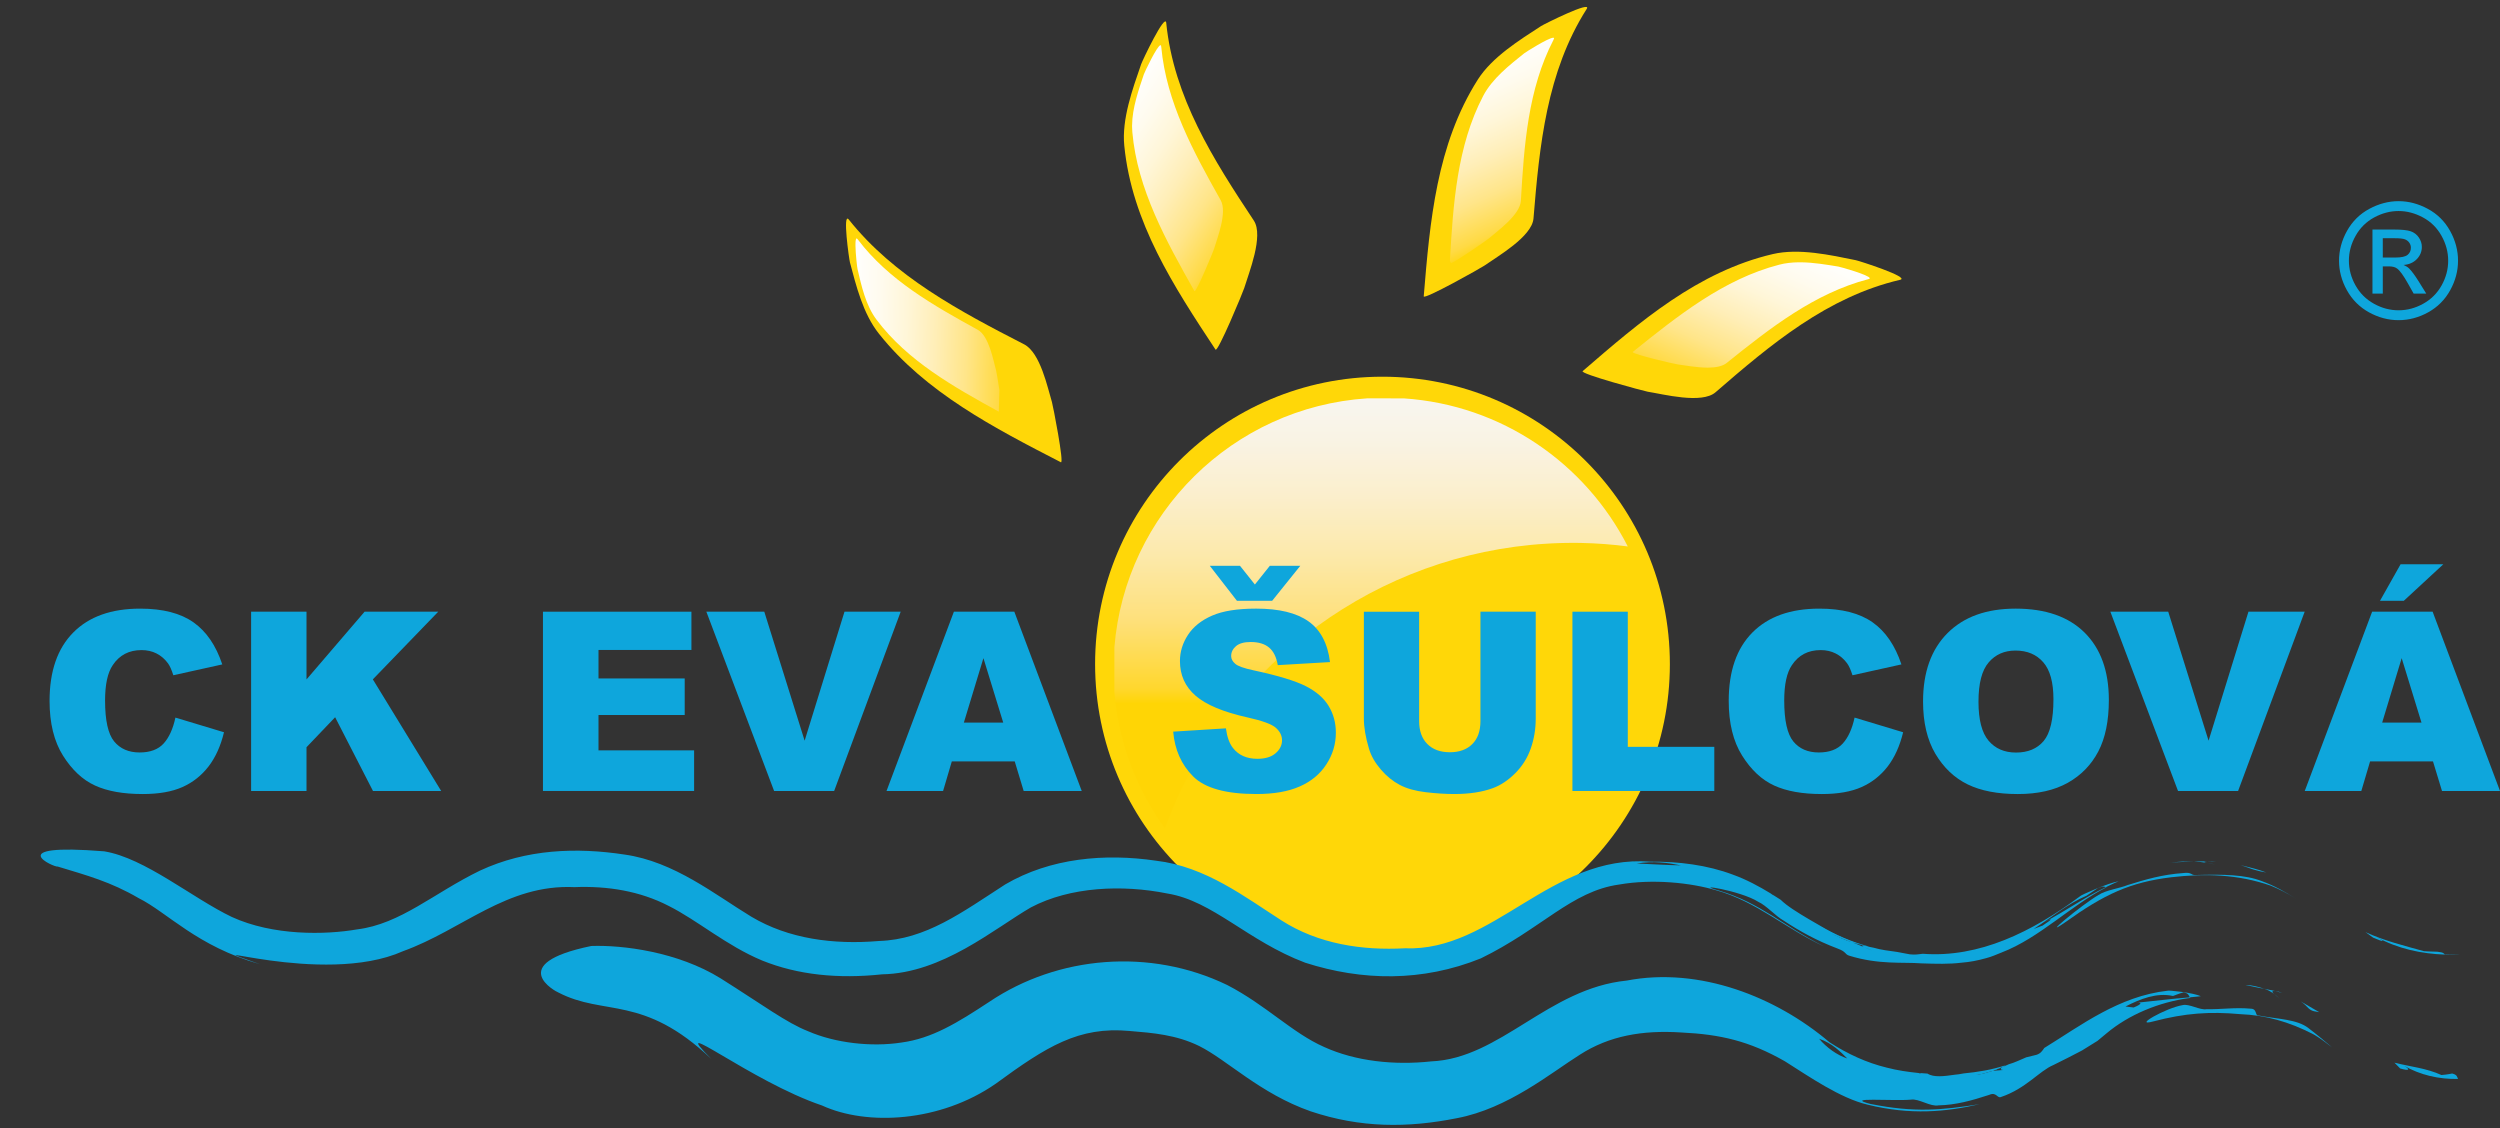 <?xml version="1.0" encoding="utf-8"?>
<!-- Generator: Adobe Illustrator 15.0.0, SVG Export Plug-In . SVG Version: 6.00 Build 0)  -->
<!DOCTYPE svg PUBLIC "-//W3C//DTD SVG 1.1//EN" "http://www.w3.org/Graphics/SVG/1.1/DTD/svg11.dtd">
<svg version="1.1" id="Vrstva_1" xmlns="http://www.w3.org/2000/svg" xmlns:xlink="http://www.w3.org/1999/xlink" x="0px" y="0px"
	 width="314.093px" height="141.732px" viewBox="0 0 314.093 141.732" enable-background="new 0 0 314.093 141.732"
	 xml:space="preserve">
<rect x="0" y="0" width="314.093" height="141.732" fill="#333333" stroke="none"/>
<g>
	<g>
		<defs>
			<rect id="SVGID_1_" x="0.001" width="314.092" height="141.732"/>
		</defs>
		<clipPath id="SVGID_2_">
			<use xlink:href="#SVGID_1_"  overflow="visible"/>
		</clipPath>
		<path clip-path="url(#SVGID_2_)" fill="#FFD708" d="M173.682,47.328c-19.934,0-36.097,16.164-36.097,36.107
			c0,19.944,16.163,36.104,36.097,36.104c19.945,0,36.116-16.16,36.116-36.104C209.798,63.492,193.627,47.328,173.682,47.328"/>
		<path clip-path="url(#SVGID_2_)" fill="#FFD708" d="M141.252,18.309c0.951,9.636,6.248,17.719,11.461,25.612
			c0.281,0.426,3.488-7.299,3.611-7.735c0.578-1.908,2.468-6.557,1.204-8.472c-5.074-7.661-10.069-15.481-11.006-24.84
			c-0.122-1.319-3.028,4.796-3.159,5.212C142.293,11.19,140.917,14.969,141.252,18.309"/>
		<path clip-path="url(#SVGID_2_)" fill="#FFD708" d="M185.668,9.998c-5.192,8.176-6.014,17.805-6.794,27.232
			c-0.042,0.504,7.256-3.59,7.625-3.861c1.623-1.148,5.984-3.642,6.164-5.92c0.754-9.166,1.643-18.396,6.687-26.33
			c0.717-1.12-5.345,1.904-5.722,2.147C190.891,5.044,187.469,7.168,185.668,9.998"/>
		<path clip-path="url(#SVGID_2_)" fill="#FFD708" d="M110.439,41.943c5.847,7.359,14.443,11.81,22.845,16.133
			c0.449,0.24-0.997-7.174-1.124-7.575c-0.537-1.743-1.437-6.175-3.484-7.237c-8.17-4.197-16.363-8.553-22.039-15.684
			c-0.81-1.014,0.04,4.998,0.147,5.389C107.552,35.856,108.415,39.41,110.439,41.943"/>
	</g>
	<g>
		<defs>
			<rect id="SVGID_3_" x="107.478" y="29.956" width="18.38" height="21.937"/>
		</defs>
		<clipPath id="SVGID_4_">
			<use xlink:href="#SVGID_3_"  overflow="visible"/>
		</clipPath>
		<path clip-path="url(#SVGID_4_)" fill="#FFD708" d="M107.799,30.12c-0.044-0.05-0.09-0.101-0.134-0.151
			c0.022,0.012,0.046,0.036,0.074,0.071C107.758,30.066,107.779,30.094,107.799,30.12"/>
	</g>
	<g>
		<defs>
			<path id="SVGID_5_" d="M107.478,30.671v0.166c0.011,1.085,0.215,2.808,0.261,2.981c0.477,2.032,1.014,4.535,2.388,6.351
				c3.875,5.164,9.664,8.422,15.361,11.554l0.075-2.704c-0.176-1.188-0.374-2.323-0.412-2.448c-0.337-1.225-0.885-4.348-2.299-5.13
				c-5.601-3.076-11.22-6.263-15.051-11.32c-0.046-0.051-0.092-0.103-0.136-0.153c-0.014-0.007-0.027-0.01-0.037-0.01
				C107.524,29.958,107.482,30.249,107.478,30.671"/>
		</defs>
		<clipPath id="SVGID_6_">
			<use xlink:href="#SVGID_5_"  overflow="visible"/>
		</clipPath>
		
			<linearGradient id="SVGID_7_" gradientUnits="userSpaceOnUse" x1="350.901" y1="498.215" x2="351.901" y2="498.215" gradientTransform="matrix(22.089 0.608 0.608 -22.089 -7948.51 10832.365)">
			<stop  offset="0" style="stop-color:#FFFFFF"/>
			<stop  offset="0.097" style="stop-color:#FFFEFB"/>
			<stop  offset="0.229" style="stop-color:#FFFBEE"/>
			<stop  offset="0.381" style="stop-color:#FFF6D8"/>
			<stop  offset="0.548" style="stop-color:#FFEEB7"/>
			<stop  offset="0.726" style="stop-color:#FFE589"/>
			<stop  offset="0.912" style="stop-color:#FFDA45"/>
			<stop  offset="1" style="stop-color:#FFD505"/>
		</linearGradient>
		<polygon clip-path="url(#SVGID_6_)" fill="url(#SVGID_7_)" points="107.492,29.461 126.161,29.974 125.549,52.22 106.879,51.707 
					"/>
	</g>
	<g>
		<defs>
			<rect id="SVGID_8_" x="142.231" y="5.677" width="11.421" height="30.903"/>
		</defs>
		<clipPath id="SVGID_9_">
			<use xlink:href="#SVGID_8_"  overflow="visible"/>
		</clipPath>
		<path clip-path="url(#SVGID_9_)" fill="#FFD708" d="M145.901,5.912c-0.011-0.063-0.022-0.126-0.033-0.189
			c0.012,0.025,0.021,0.059,0.025,0.105C145.896,5.855,145.898,5.884,145.901,5.912"/>
	</g>
	<g>
		<defs>
			<path id="SVGID_10_" d="M143.71,9.341c-0.642,1.916-1.458,4.203-1.479,6.421v0.173c0.003,0.229,0.014,0.456,0.034,0.684
				c0.633,7.162,4.247,13.635,7.794,19.945c0.007,0.01,0.014,0.016,0.022,0.016h0.004c0.305-0.021,2.367-5.036,2.455-5.333
				c0.39-1.337,1.682-4.555,0.823-6.097c-3.437-6.106-6.823-12.317-7.463-19.236c-0.008-0.05-0.017-0.101-0.025-0.153
				c-0.003-0.012-0.005-0.026-0.007-0.039c-0.015-0.03-0.037-0.044-0.061-0.044C145.403,5.678,143.797,9.07,143.71,9.341"/>
		</defs>
		<clipPath id="SVGID_11_">
			<use xlink:href="#SVGID_10_"  overflow="visible"/>
		</clipPath>
		
			<linearGradient id="SVGID_12_" gradientUnits="userSpaceOnUse" x1="362.06" y1="492.781" x2="363.06" y2="492.781" gradientTransform="matrix(20.188 13.319 13.319 -20.188 -13734.631 5140.051)">
			<stop  offset="0" style="stop-color:#FFFFFF"/>
			<stop  offset="0.097" style="stop-color:#FFFEFB"/>
			<stop  offset="0.229" style="stop-color:#FFFBEE"/>
			<stop  offset="0.381" style="stop-color:#FFF6D8"/>
			<stop  offset="0.548" style="stop-color:#FFEEB7"/>
			<stop  offset="0.726" style="stop-color:#FFE589"/>
			<stop  offset="0.912" style="stop-color:#FFDA45"/>
			<stop  offset="1" style="stop-color:#FFD505"/>
		</linearGradient>
		<polygon clip-path="url(#SVGID_11_)" fill="url(#SVGID_12_)" points="145.868,0.166 168.427,15.049 150.585,42.092 
			128.026,27.208 		"/>
	</g>
	<g>
		<defs>
			<rect id="SVGID_13_" x="182.145" y="4.741" width="13.106" height="28.352"/>
		</defs>
		<clipPath id="SVGID_14_">
			<use xlink:href="#SVGID_13_"  overflow="visible"/>
		</clipPath>
		<path clip-path="url(#SVGID_14_)" fill="#FFD708" d="M195.164,4.741h-0.038h0.015h0.01H195.164 M195.17,5.016
			c0.025-0.063,0.053-0.126,0.08-0.19c-0.003,0.029-0.016,0.064-0.037,0.106C195.199,4.96,195.184,4.988,195.17,5.016"/>
	</g>
	<g>
		<defs>
			<path id="SVGID_15_" d="M195.123,4.742c-0.628,0.039-3.438,1.8-3.639,1.966c-1.784,1.436-4,3.145-5.145,5.352
				c-3.288,6.291-3.766,13.573-4.177,20.708l0.133,0.298c0.805-0.303,4.59-2.954,4.806-3.146c1.048-0.915,3.873-2.927,3.978-4.687
				c0.4-6.992,0.897-14.052,4.092-20.216c0.007-0.022,0.017-0.042,0.025-0.064c0.018-0.041,0.035-0.084,0.053-0.127V4.811
				c-0.002-0.043-0.032-0.064-0.084-0.069H195.123z"/>
		</defs>
		<clipPath id="SVGID_16_">
			<use xlink:href="#SVGID_15_"  overflow="visible"/>
		</clipPath>
		
			<linearGradient id="SVGID_17_" gradientUnits="userSpaceOnUse" x1="374.037" y1="492.211" x2="375.036" y2="492.211" gradientTransform="matrix(9.812 22.099 22.099 -9.812 -14363.945 -3429.207)">
			<stop  offset="0" style="stop-color:#FFFFFF"/>
			<stop  offset="0.097" style="stop-color:#FFFEFB"/>
			<stop  offset="0.229" style="stop-color:#FFFBEE"/>
			<stop  offset="0.381" style="stop-color:#FFF6D8"/>
			<stop  offset="0.548" style="stop-color:#FFEEB7"/>
			<stop  offset="0.726" style="stop-color:#FFE589"/>
			<stop  offset="0.912" style="stop-color:#FFDA45"/>
			<stop  offset="1" style="stop-color:#FFD505"/>
		</linearGradient>
		<polygon clip-path="url(#SVGID_16_)" fill="url(#SVGID_17_)" points="193.094,-0.112 205.753,28.402 184.317,37.919 
			171.657,9.406 		"/>
	</g>
	<path fill="#FFD708" d="M222.743,31.918c-9.428,2.2-16.736,8.518-23.901,14.709c-0.383,0.333,7.709,2.51,8.159,2.584
		c1.967,0.311,6.803,1.579,8.534,0.072c6.952-6.02,14.048-11.992,23.198-14.131c1.29-0.31-5.153-2.382-5.581-2.464
		C229.942,32.033,226.013,31.161,222.743,31.918"/>
	<path fill="#0EA6DC" d="M291.378,127.164l-2.334-1.356c0.385,0.254,0.721,0.576,1.047,0.92
		C290.547,127.102,290.922,127.07,291.378,127.164"/>
	<polygon fill="#0EA6DC" points="286.739,124.754 286.288,124.588 285.872,124.52 	"/>
	<path fill="#0EA6DC" d="M282.107,123.747c0.818,0.15,1.583,0.371,2.37,0.477C283.819,124.02,283.045,123.766,282.107,123.747"/>
	<path fill="#0EA6DC" d="M285.683,124.86c-0.233-0.221-0.319-0.4,0.169-0.338h0.019l-1.394-0.299
		C284.955,124.375,285.349,124.62,285.683,124.86"/>
	<path fill="#0EA6DC" d="M285.683,124.86c0.234,0.214,0.604,0.478,0.708,0.592C286.204,125.26,285.958,125.063,285.683,124.86"/>
	<path fill="#0EA6DC" d="M283.706,127.575c-0.419,0.006-0.099-0.848-0.957-0.848c-1.987-0.182-3.683,0.109-5.52,0.063
		c-0.822,0.166-2.194-0.725-3.032-0.505c-2.093,0.354-6.346,2.776-3.645,2.039c4.008-1.047,7.074-1.253,10.9-0.909
		c3.17,0.123,6.129,0.941,9.232,2.549c0.844,0.477,1.564,1.071,2.328,1.639c-0.952-0.801-1.899-1.612-2.982-2.432
		C288.601,128.043,286.203,128.055,283.706,127.575"/>
	<path fill="#0EA6DC" d="M308.08,134.872c-0.442,0.112-1.348,0.199-1.348,0.191c-1.896-0.868-3.876-1.041-5.9-1.551l0.717,0.726
		c1.165,0.344,1.35,0.146,0.413-0.381c2.121,1.226,4.486,1.747,6.857,1.698C308.69,135.305,308.734,135.031,308.08,134.872"/>
	<path fill="#0EA6DC" d="M272.344,124.469c-6.146,0.688-10.905,4.369-15.506,7.195c-0.262,0.367-0.433,0.678-0.985,0.862
		l-1.282,0.313c-0.728,0.301-1.435,0.66-2.186,0.869l-0.772,0.338l-0.011,0.008c-0.393,0.248-0.236,0.342,0.074,0.377l0.903,0.031
		c-0.175-0.027-0.607,0-0.903-0.031c-0.389,0.031-0.821,0.052-1.312,0.101c-0.703,0.207-1.414,0.481-2.219,0.502
		c0.866-0.187,1.571-0.446,2.219-0.502l1.249-0.485l0.343-0.207c-1.708,0.57-3.487,0.851-5.272,1.024
		c-0.405,0.095-0.798,0.131-1.113,0.163c-1.287,0.184-2.616,0.369-3.401-0.143l-0.962-0.072l0.173,0.096l-0.347-0.1
		c-1.337-0.137-2.684-0.332-3.976-0.672c-0.876-0.028-1.813-0.028-2.708-0.24c0,0-0.48-0.48-0.708-0.717
		c-0.422,0.08-0.959-0.017-1.556-0.198c0.555,0.534,1.06,1.133,1.622,1.487c0.769,0.776,2.238-0.192,3.109,0.853
		c-0.871-1.045-2.34-0.076-3.109-0.853c-0.562-0.354-1.067-0.953-1.622-1.487c-1.253-0.388-2.644-1.399-3.543-2.479
		c1.623,0.563,2.611,1.557,3.543,2.479c0.597,0.182,1.134,0.278,1.556,0.198c0.228,0.236,0.708,0.717,0.708,0.717
		c0.895,0.212,1.832,0.212,2.708,0.24c-2.541-0.614-4.948-1.723-7.223-3.203c-6.707-5.705-16.337-9.493-25.461-7.737
		c-9.867,0.992-15.876,9.778-24.545,10.151c-4.699,0.508-9.522-0.019-13.462-1.805c-3.982-1.748-7.299-5.259-12.182-7.787
		c-9.723-4.703-21.293-3.67-29.872,2.096c-4.042,2.658-7.214,4.617-11.076,5.132c-3.771,0.582-8.315,0.056-11.7-1.419
		c-2.71-1.059-5.649-3.275-10.993-6.643c-5.41-3.357-12.345-4.209-16.254-4.072c-11.011,2.273-4.336,5.797-4.166,5.83
		c5.799,3.033,10.656,0.22,19.229,8.352c-5.811-5.85,4.989,2.846,13.923,5.859c5.648,2.596,14.857,2.102,21.82-2.734
		c6.397-4.68,10.429-7.221,16.823-6.629c2.974,0.248,5.846,0.48,8.734,1.886c3.532,1.759,7.654,5.978,14.009,8.208
		c6.296,2.11,12.185,2.098,18.386,0.861c6.437-1.217,11.809-5.695,15.442-7.975c3.681-2.367,7.836-3.106,12.728-2.791
		c4.966,0.238,8.567,1.082,13.016,3.612c3.064,1.933,6.956,4.646,10.409,5.459c5.379,1.329,9.83,0.919,14.073-0.065
		c-4.782,0.759-8.175,1.08-13.688-0.02c-3.583-0.902,2.809-0.341,5.05-0.547c0.975-0.168,2.47,0.926,3.471,0.719
		c2.156-0.048,4.124-0.584,6.359-1.316c0.917-0.424,1.015,0.478,1.493,0.264c3.16-1.07,4.804-3.275,6.581-4.016
		c1.329-0.649,2.492-1.254,3.584-1.823l1.952-1.211l1.153-0.959c-0.482-0.063-0.78-0.257-1.068-0.476
		c0.656-0.349,1.644-0.656,2.306-0.933c-0.662,0.276-1.649,0.584-2.306,0.933c0.288,0.219,0.586,0.412,1.068,0.476
		c2.71-2.276,6.539-3.937,10.514-4.435l-0.064-0.074c-2.314,0.174-4.492,0.465-6.965,0.711c1.058-0.164,0.993,0.133-0.099,0.564
		l-1.021-0.123c1.854-0.955,3.923-1.777,5.973-1.324c0,0.012,0.864-0.354,1.308-0.449c0.682,0.1,0.653,0.383,0.804,0.621
		l1.375-0.139C275.534,124.703,272.36,124.391,272.344,124.469"/>
	<path fill="#0EA6DC" d="M250.306,134.52c0.308-0.114,0.695-0.186,1.075-0.367c-1.468,0.398-2.961,0.68-4.461,0.788
		C247.761,135.274,249.069,134.996,250.306,134.52"/>
	<path fill="#0EA6DC" d="M284.73,109.616c-1.042-0.416-2.138-0.639-3.213-0.92l1.594,0.549
		C283.8,109.442,284.168,109.534,284.73,109.616"/>
	<polygon fill="#0EA6DC" points="278.452,108.243 277.858,108.209 277.358,108.229 	"/>
	<path fill="#0EA6DC" d="M272.671,108.356c1.031-0.02,1.996-0.082,2.943-0.143C274.782,108.21,273.805,108.252,272.671,108.356"/>
	<path fill="#0EA6DC" d="M277.266,108.411c-0.361-0.078-0.517-0.158,0.076-0.18h0.016l-1.742-0.018
		C276.233,108.26,276.792,108.336,277.266,108.411"/>
	<path fill="#0EA6DC" d="M277.266,108.411c0.332,0.077,0.874,0.166,1.065,0.207C278.026,108.549,277.672,108.475,277.266,108.411"/>
	<path fill="#0EA6DC" d="M275.809,109.936c-0.545,0.039-0.423-0.393-1.523-0.247c-2.603,0.183-4.715,0.8-6.956,1.501
		c-0.979,0.408-2.75,0.635-3.677,1.252c-2.184,1.274-7.493,5.719-4.168,3.418c4.862-3.486,8.134-5.021,13.321-5.646
		c4.188-0.488,8.381-0.377,12.493,1.063c1.123,0.463,2.152,1,3.137,1.609c-1.29-0.788-2.626-1.594-4.241-2.174
		C282.087,109.872,279.289,109.836,275.809,109.936"/>
	<path fill="#0EA6DC" d="M306.233,119.573c-0.563,0-1.68-0.07-1.688-0.067c-2.418-0.677-4.948-1.289-7.354-2.397l0.968,0.696
		c1.401,0.604,1.598,0.547,0.409-0.085c2.701,1.497,5.65,2.105,8.621,2.215C307.014,119.807,307.075,119.667,306.233,119.573"/>
	<polygon fill="#0EA6DC" points="308.958,119.975 307.188,119.934 307.261,119.975 309.012,119.985 	"/>
	<path fill="#0EA6DC" d="M261.347,112.592c-6.058,4.503-12.701,7.775-19.777,7.238c-0.52,0.06-0.915,0.148-1.62,0.07l-1.609-0.302
		c-0.997-0.144-1.985-0.247-2.946-0.53l-1.044-0.213h-0.019c-0.56-0.109-0.426,0.006-0.111,0.166c0.368,0.133,0.711,0.273,0.996,0.4
		c-0.188-0.084-0.678-0.258-0.996-0.4c-0.435-0.182-0.93-0.424-1.5-0.636c-0.898-0.237-1.746-0.69-2.654-1.112
		c1.041,0.4,1.886,0.84,2.654,1.112l1.63,0.47l0.49,0.075c-2.218-0.597-4.313-1.502-6.278-2.692
		c-0.448-0.261-0.884-0.517-1.238-0.716c-1.429-0.84-2.857-1.728-3.601-2.475l-1.051-0.666l0.179,0.159l-0.37-0.28
		c-1.493-0.912-3.065-1.757-4.744-2.364c-1.118-0.341-2.286-0.516-3.449-0.71c0.008-0.024-0.742-0.321-1.128-0.425
		c-0.493,0.047-1.186,0.027-1.974-0.036c0.916,0.254,1.756,0.521,2.523,0.718c1.072,0.475,2.673,0.117,3.848,1.03
		c-1.175-0.913-2.776-0.556-3.848-1.03c-0.767-0.197-1.607-0.464-2.523-0.718c-1.677-0.03-3.808-0.163-5.561-0.239
		c2.153-0.344,4-0.076,5.561,0.239c0.788,0.063,1.481,0.083,1.974,0.036c0.386,0.104,1.136,0.4,1.128,0.425
		c1.163,0.194,2.331,0.369,3.449,0.71c-3.263-1.229-6.821-1.668-10.39-1.637c-12.491-0.965-19.749,11.339-30.84,10.881
		c-5.376,0.292-10.874-0.529-15.515-3.506c-4.543-2.911-9.54-6.773-15.747-7.497c-6.444-0.948-13.289-0.343-18.959,2.985
		c-5.409,3.496-9.971,6.92-15.858,7.103c-5.723,0.483-11.357-0.269-16.015-3.043c-4.547-2.749-9.686-6.94-15.955-7.819
		c-5.995-0.914-12.326-0.703-18.178,2.029c-5.762,2.801-9.973,6.707-15.409,7.374c-4.01,0.694-10.548,0.819-15.751-1.563
		c-5.006-2.402-10.893-7.394-16.026-8.244c-13.095-1.055-6.22,2.07-5.845,1.912c3.616,1.099,6.647,1.904,10.186,3.977
		c3.598,1.794,7.331,6.055,15.232,8.292c-10.318-3.608,7.804,2.915,17.962-1.634c7.472-2.694,13.028-8.449,21.541-8.049
		c4.161-0.166,8.229,0.488,11.858,2.367c3.629,1.826,7.243,4.983,11.721,6.851c4.497,1.821,9.589,2.323,15.077,1.737
		c7.58-0.133,14.058-5.727,18.71-8.418c4.924-2.59,11.466-2.879,17.127-1.736c5.704,0.916,10.073,5.958,17.314,8.693
		c7.132,2.291,14.698,2.434,22.071-0.543c7.62-3.713,11.401-8.453,17.385-9.279c4.218-0.733,8.989-0.227,12.187,0.726
		c5.106,1.421,8.819,4.888,13.58,7.063c-5.176-2.586-7.952-5.452-13.231-7.029c-3.566-0.963,2.676-0.021,4.929,1.408
		c1.004,0.449,2.205,1.818,3.192,2.363c2.066,1.363,4.181,2.531,6.801,3.521c1.113,0.41,0.86,0.708,1.435,0.887
		c3.741,1.163,6.73,0.784,9.083,0.967c1.813,0.06,3.453,0.109,5.059-0.088c1.023-0.078,2.027-0.275,3.067-0.568
		c0.661-0.168,1.296-0.451,1.948-0.713c-0.559,0.047-0.797-0.051-1.031-0.15c0.955-0.281,2.286-0.665,3.198-1.093
		c-0.912,0.428-2.243,0.812-3.198,1.093c0.234,0.1,0.472,0.197,1.031,0.15c4.771-1.832,8.722-5.94,13.188-8.205l-0.089-0.004
		c-2.655,1.26-5.009,2.981-7.778,4.422c1.18-0.633,1.121-0.432-0.175,0.41l-1.123,0.422c2.242-1.45,4.299-3.178,6.64-4.178
		c0,0,0.947-0.629,1.421-0.949c0.779-0.325,0.808-0.156,1.016-0.127c0.532-0.227,1.03-0.531,1.589-0.719
		C264.917,110.89,261.305,112.518,261.347,112.592"/>
	<path fill="#0EA6DC" d="M232.663,118.351c0.393,0.115,0.856,0.271,1.362,0.429c-1.821-0.605-3.591-1.36-5.235-2.351
		C229.557,117.116,231.074,117.852,232.663,118.351"/>
	<rect x="0.001" fill="none" width="314.092" height="141.732"/>
	<g>
		<defs>
			<rect id="SVGID_18_" x="139.895" y="49.971" width="65.843" height="56.805"/>
		</defs>
		<clipPath id="SVGID_19_">
			<use xlink:href="#SVGID_18_"  overflow="visible"/>
		</clipPath>
		<path clip-path="url(#SVGID_19_)" fill="#FFD708" d="M148.516,106.775L148.516,106.775c-0.765-0.862-1.488-1.765-2.165-2.702
			c7.657-20.932,27.752-35.871,51.334-35.871c2.315,0,4.591,0.157,6.825,0.451c0.446,0.873,0.855,1.769,1.225,2.686
			c-3.785-1.001-7.739-1.587-11.843-1.587C171.495,69.752,152.813,85.649,148.516,106.775"/>
	</g>
	<g>
		<defs>
			<path id="SVGID_20_" d="M171.756,50.048c-16.861,1.122-30.381,14.478-31.748,31.281v5.61c0.521,6.368,2.804,12.235,6.342,17.134
				c7.073-19.34,24.76-33.56,46.009-35.615c0.043-0.004,0.088-0.008,0.131-0.013h0.007c0.045-0.004,0.086-0.009,0.13-0.012
				c0.002,0,0.003,0,0.005-0.001c0.041-0.004,0.083-0.006,0.124-0.01c0.005,0,0.012-0.001,0.02-0.001
				c0.039-0.006,0.077-0.008,0.116-0.011c0.006-0.001,0.011-0.001,0.019-0.001c0.04-0.004,0.077-0.008,0.117-0.011
				c0.005-0.001,0.012-0.001,0.017-0.002c0.041-0.004,0.079-0.006,0.121-0.009c0.004,0,0.01,0,0.015-0.002
				c0.038-0.003,0.078-0.007,0.116-0.011c0.01,0,0.016,0,0.026-0.002c0.039-0.001,0.076-0.004,0.115-0.006
				c0.005-0.002,0.01-0.002,0.017-0.002c0.038-0.003,0.078-0.007,0.117-0.01c0.006,0,0.017,0,0.024-0.001
				c0.039-0.003,0.075-0.006,0.114-0.007c0.004,0,0.006,0,0.009-0.001c0.042-0.006,0.086-0.008,0.127-0.01h0.016
				c0.26-0.019,0.519-0.035,0.78-0.049c0.009-0.001,0.015-0.001,0.025-0.002l0.104-0.006c0.012,0,0.024-0.002,0.034-0.002
				c0.031-0.001,0.061-0.003,0.092-0.004c0.016-0.001,0.035-0.001,0.049-0.002c0.03-0.001,0.056-0.002,0.085-0.005
				c0.02,0,0.035,0,0.055-0.002c0.025-0.003,0.053-0.003,0.079-0.004c0.021,0,0.042-0.002,0.062-0.002
				c0.026-0.002,0.05-0.004,0.077-0.004c0.02-0.001,0.041-0.001,0.06-0.001c0.026-0.002,0.052-0.004,0.078-0.004
				c0.021-0.001,0.043-0.001,0.066-0.004c0.023,0,0.046,0,0.07-0.002c0.021-0.001,0.046-0.002,0.069-0.003s0.047-0.002,0.07-0.002
				c0.023-0.001,0.05-0.002,0.071-0.002c0.025-0.001,0.045-0.002,0.069-0.003c0.022-0.001,0.047-0.001,0.069-0.002
				c0.024-0.001,0.049-0.001,0.072-0.002c0.023,0,0.046-0.001,0.07-0.001c0.023-0.001,0.048-0.001,0.072-0.003
				c0.021-0.003,0.043-0.003,0.065-0.003c0.025-0.001,0.049-0.001,0.074-0.001c0.022-0.002,0.046-0.002,0.068-0.002
				c0.025,0,0.048-0.001,0.073-0.001c0.022,0,0.041,0,0.066-0.002c0.025,0,0.048,0,0.074-0.002h0.068
				c0.023,0,0.048-0.002,0.072-0.002c0.022,0,0.047,0,0.067-0.001h0.073c0.023,0,0.046-0.002,0.069-0.002h0.073
				c0.022,0,0.044-0.002,0.064-0.002c0.027,0,0.048,0,0.074-0.001h0.079c0.02-0.002,0.041-0.002,0.062-0.002
				c0.027,0,0.056,0,0.083-0.001h0.059h0.087c0.017,0,0.035,0,0.053,0h0.142h0.118c0.013,0,0.026,0,0.039,0h0.081h0.046
				c0.026,0,0.053,0.001,0.078,0.001h0.039c0.03,0,0.06,0.002,0.091,0.002h0.029c0.125,0.003,0.249,0.003,0.373,0.006h0.006
				c0.04,0,0.078,0,0.117,0.002h0.014c1.959,0.039,3.893,0.19,5.793,0.438c-5.32-10.438-15.832-17.784-28.146-18.603H171.756z"/>
		</defs>
		<clipPath id="SVGID_21_">
			<use xlink:href="#SVGID_20_"  overflow="visible"/>
		</clipPath>
		
			<linearGradient id="SVGID_22_" gradientUnits="userSpaceOnUse" x1="373.693" y1="506.84" x2="374.693" y2="506.84" gradientTransform="matrix(0 67.03 67.03 0 -33801.223 -25003.738)">
			<stop  offset="0" style="stop-color:#F8F7F6"/>
			<stop  offset="0.064" style="stop-color:#F8F6F1"/>
			<stop  offset="0.153" style="stop-color:#F9F3E4"/>
			<stop  offset="0.255" style="stop-color:#FBEFCD"/>
			<stop  offset="0.369" style="stop-color:#FCE9AB"/>
			<stop  offset="0.491" style="stop-color:#FEE07B"/>
			<stop  offset="0.619" style="stop-color:#FFD72E"/>
			<stop  offset="0.648" style="stop-color:#FFD505"/>
			<stop  offset="1" style="stop-color:#FFD505"/>
		</linearGradient>
		<rect x="140.008" y="50.048" clip-path="url(#SVGID_21_)" fill="url(#SVGID_22_)" width="64.5" height="54.025"/>
	</g>
	<g>
		<defs>
			<rect id="SVGID_23_" x="0.001" width="314.092" height="141.732"/>
		</defs>
		<clipPath id="SVGID_24_">
			<use xlink:href="#SVGID_23_"  overflow="visible"/>
		</clipPath>
	</g>
	<g>
		<defs>
			<rect id="SVGID_25_" x="205.128" y="32.954" width="29.782" height="13.235"/>
		</defs>
		<clipPath id="SVGID_26_">
			<use xlink:href="#SVGID_25_"  overflow="visible"/>
		</clipPath>
		<path clip-path="url(#SVGID_26_)" fill="#FFD708" d="M226.277,32.956h-0.308c0.051-0.001,0.103-0.001,0.153-0.001
			C226.173,32.955,226.225,32.955,226.277,32.956 M234.718,35.077c0.051-0.018,0.102-0.036,0.153-0.054
			c-0.022,0.015-0.054,0.028-0.095,0.039C234.757,35.067,234.738,35.072,234.718,35.077"/>
	</g>
	<g>
		<defs>
			<path id="SVGID_27_" d="M225.97,32.955c-0.827,0.01-1.647,0.094-2.431,0.3c-6.965,1.798-12.759,6.426-18.4,10.959
				c-0.005,0.004-0.01,0.01-0.011,0.014v0.013c0.077,0.301,5.352,1.512,5.666,1.545c0.801,0.097,2.281,0.392,3.649,0.403h0.188
				c0.917-0.009,1.766-0.156,2.305-0.588c5.465-4.395,11.046-8.762,17.781-10.524c0.05-0.018,0.103-0.034,0.153-0.051
				c0.026-0.018,0.039-0.036,0.041-0.058v-0.012c-0.039-0.391-3.674-1.424-3.953-1.466c-1.436-0.231-3.067-0.517-4.681-0.535H225.97
				z"/>
		</defs>
		<clipPath id="SVGID_28_">
			<use xlink:href="#SVGID_27_"  overflow="visible"/>
		</clipPath>
		
			<linearGradient id="SVGID_29_" gradientUnits="userSpaceOnUse" x1="387.744" y1="502.795" x2="388.744" y2="502.795" gradientTransform="matrix(-9.837 22.112 22.112 9.837 -7078.601 -13491.102)">
			<stop  offset="0" style="stop-color:#FFFFFF"/>
			<stop  offset="0.097" style="stop-color:#FFFEFB"/>
			<stop  offset="0.229" style="stop-color:#FFFBEE"/>
			<stop  offset="0.381" style="stop-color:#FFF6D8"/>
			<stop  offset="0.548" style="stop-color:#FFEEB7"/>
			<stop  offset="0.726" style="stop-color:#FFE589"/>
			<stop  offset="0.912" style="stop-color:#FFDA45"/>
			<stop  offset="1" style="stop-color:#FFD505"/>
		</linearGradient>
		<polygon clip-path="url(#SVGID_28_)" fill="url(#SVGID_29_)" points="239.826,35.142 229.99,57.25 200.213,44.002 210.049,21.894 
					"/>
	</g>
	<g>
		<defs>
			<rect id="SVGID_30_" width="314.093" height="141.732"/>
		</defs>
		<clipPath id="SVGID_31_">
			<use xlink:href="#SVGID_30_"  overflow="visible"/>
		</clipPath>
		<path clip-path="url(#SVGID_31_)" fill="#0EA6DC" d="M301.35,25.273c1.255,0,2.48,0.322,3.676,0.967
			c1.195,0.643,2.126,1.565,2.793,2.763c0.667,1.199,1.001,2.449,1.001,3.75c0,1.289-0.329,2.527-0.986,3.715
			c-0.657,1.189-1.579,2.113-2.764,2.77c-1.185,0.656-2.425,0.986-3.72,0.986c-1.294,0-2.535-0.33-3.721-0.986
			c-1.187-0.657-2.108-1.581-2.769-2.77c-0.661-1.188-0.991-2.426-0.991-3.715c0-1.301,0.335-2.551,1.005-3.75
			c0.671-1.198,1.604-2.12,2.8-2.763C298.87,25.595,300.096,25.273,301.35,25.273 M301.35,26.512c-1.051,0-2.073,0.269-3.066,0.807
			c-0.994,0.538-1.771,1.308-2.333,2.309c-0.562,1-0.843,2.042-0.843,3.125c0,1.077,0.276,2.109,0.828,3.096
			c0.551,0.988,1.323,1.758,2.313,2.308c0.991,0.552,2.024,0.828,3.102,0.828s2.109-0.276,3.101-0.828
			c0.991-0.55,1.76-1.32,2.309-2.308c0.548-0.987,0.821-2.019,0.821-3.096c0-1.083-0.278-2.125-0.837-3.125
			c-0.558-1.001-1.336-1.771-2.333-2.309S302.394,26.512,301.35,26.512 M298.07,36.885V28.84h2.765c0.944,0,1.627,0.074,2.052,0.222
			c0.422,0.15,0.759,0.408,1.01,0.778c0.251,0.371,0.376,0.764,0.376,1.18c0,0.588-0.209,1.099-0.629,1.535
			c-0.419,0.436-0.977,0.681-1.668,0.733c0.284,0.119,0.511,0.262,0.683,0.426c0.323,0.317,0.72,0.849,1.189,1.596l0.979,1.575
			h-1.585l-0.713-1.268c-0.561-0.998-1.014-1.623-1.358-1.873c-0.236-0.186-0.584-0.277-1.04-0.277h-0.763v3.418H298.07z
			 M299.368,32.357h1.576c0.753,0,1.266-0.112,1.54-0.337c0.275-0.225,0.412-0.522,0.412-0.892c0-0.238-0.066-0.45-0.2-0.639
			c-0.131-0.187-0.315-0.328-0.549-0.421c-0.235-0.092-0.669-0.138-1.303-0.138h-1.477V32.357z"/>
	</g>
	<g>
		<path fill="#0EA6DC" d="M22.039,90.156l6.103,1.843c-0.413,1.713-1.056,3.139-1.936,4.289c-0.884,1.145-1.977,2.014-3.285,2.596
			c-1.304,0.582-2.965,0.877-4.984,0.877c-2.45,0-4.451-0.357-6.001-1.07c-1.55-0.708-2.892-1.961-4.021-3.756
			c-1.124-1.787-1.688-4.079-1.688-6.876c0-3.725,0.991-6.589,2.974-8.589c1.981-2.003,4.788-3.003,8.411-3.003
			c2.84,0,5.07,0.574,6.696,1.722c1.623,1.145,2.824,2.906,3.618,5.286l-6.149,1.362c-0.216-0.679-0.44-1.188-0.677-1.502
			c-0.388-0.53-0.864-0.944-1.428-1.231c-0.562-0.286-1.192-0.429-1.888-0.429c-1.58,0-2.789,0.632-3.627,1.903
			c-0.637,0.942-0.957,2.421-0.957,4.434c0,2.497,0.38,4.21,1.14,5.136c0.76,0.924,1.822,1.389,3.194,1.389
			c1.332,0,2.341-0.377,3.022-1.125C21.238,92.664,21.732,91.58,22.039,90.156"/>
		<polygon fill="#0EA6DC" points="31.549,76.852 38.509,76.852 38.509,85.361 45.804,76.852 55.059,76.852 46.843,85.353 
			55.428,99.375 46.86,99.375 42.105,90.112 38.509,93.877 38.509,99.375 31.549,99.375 		"/>
		<polygon fill="#0EA6DC" points="68.216,76.852 86.869,76.852 86.869,81.659 75.193,81.659 75.193,85.239 86.024,85.239 
			86.024,89.832 75.193,89.832 75.193,94.274 87.206,94.274 87.206,99.375 68.216,99.375 		"/>
		<polygon fill="#0EA6DC" points="88.745,76.852 96.023,76.852 101.092,93.059 106.1,76.852 113.16,76.852 104.8,99.375 
			97.256,99.375 		"/>
		<path fill="#0EA6DC" d="M127.487,95.659h-7.903l-1.097,3.717h-7.107l8.464-22.524h7.593l8.468,22.524h-7.294L127.487,95.659z
			 M126.043,90.789l-2.488-8.103l-2.46,8.103H126.043z"/>
		<path fill="#0EA6DC" d="M147.397,91.921l6.623-0.413c0.144,1.075,0.436,1.891,0.878,2.459c0.715,0.915,1.738,1.368,3.072,1.368
			c0.992,0,1.757-0.231,2.297-0.702c0.538-0.463,0.804-1.006,0.804-1.617c0-0.584-0.253-1.104-0.767-1.566
			c-0.511-0.463-1.7-0.898-3.565-1.313c-3.051-0.68-5.228-1.593-6.528-2.729c-1.313-1.139-1.966-2.587-1.966-4.353
			c0-1.153,0.332-2.25,1.004-3.28c0.671-1.027,1.679-1.838,3.026-2.426c1.349-0.591,3.194-0.883,5.54-0.883
			c2.881,0,5.075,0.529,6.585,1.605c1.508,1.07,2.411,2.773,2.698,5.112l-6.56,0.383c-0.177-1.018-0.542-1.755-1.103-2.215
			c-0.554-0.464-1.326-0.69-2.31-0.69c-0.812,0-1.418,0.17-1.831,0.512c-0.405,0.347-0.614,0.76-0.614,1.254
			c0,0.356,0.169,0.682,0.509,0.968c0.326,0.296,1.106,0.573,2.332,0.831c3.046,0.654,5.228,1.318,6.54,1.985
			c1.315,0.669,2.274,1.508,2.873,2.498c0.6,0.997,0.9,2.106,0.9,3.34c0,1.441-0.4,2.771-1.201,3.994
			c-0.794,1.22-1.913,2.145-3.349,2.77c-1.432,0.633-3.24,0.948-5.421,0.948c-3.833,0-6.487-0.737-7.96-2.214
			C148.426,96.075,147.594,94.198,147.397,91.921 M159.831,75.48h-4.427l-3.409-4.394h3.794l1.872,2.352l1.875-2.352h3.828
			L159.831,75.48z"/>
		<path fill="#0EA6DC" d="M185.999,76.852h6.946v13.42c0,1.331-0.209,2.585-0.627,3.768c-0.41,1.182-1.063,2.219-1.946,3.102
			c-0.887,0.886-1.818,1.508-2.788,1.867c-1.353,0.5-2.978,0.75-4.875,0.75c-1.095,0-2.293-0.078-3.585-0.229
			c-1.298-0.153-2.383-0.457-3.251-0.912c-0.87-0.456-1.669-1.101-2.392-1.944c-0.721-0.842-1.217-1.703-1.481-2.596
			c-0.429-1.431-0.647-2.7-0.647-3.805v-13.42h6.943v13.741c0,1.225,0.341,2.188,1.025,2.875c0.683,0.692,1.628,1.041,2.837,1.041
			c1.198,0,2.135-0.343,2.816-1.025c0.684-0.682,1.025-1.644,1.025-2.89V76.852z"/>
		<polygon fill="#0EA6DC" points="197.555,76.852 204.511,76.852 204.511,93.831 215.381,93.831 215.381,99.375 197.555,99.375 		
			"/>
		<path fill="#0EA6DC" d="M233.005,90.156l6.099,1.843c-0.415,1.713-1.056,3.139-1.933,4.289c-0.885,1.145-1.977,2.014-3.287,2.596
			c-1.303,0.582-2.962,0.877-4.986,0.877c-2.449,0-4.446-0.357-5.997-1.07c-1.554-0.708-2.894-1.961-4.022-3.756
			c-1.124-1.787-1.687-4.079-1.687-6.876c0-3.725,0.99-6.589,2.972-8.589c1.984-2.003,4.788-3.003,8.415-3.003
			c2.835,0,5.066,0.574,6.69,1.722c1.625,1.145,2.828,2.906,3.62,5.286l-6.149,1.362c-0.214-0.679-0.441-1.188-0.677-1.502
			c-0.387-0.53-0.864-0.944-1.428-1.231c-0.56-0.286-1.191-0.429-1.89-0.429c-1.579,0-2.788,0.632-3.624,1.903
			c-0.639,0.942-0.956,2.421-0.956,4.434c0,2.497,0.382,4.21,1.139,5.136c0.759,0.924,1.824,1.389,3.197,1.389
			c1.33,0,2.338-0.377,3.019-1.125C232.199,92.664,232.697,91.58,233.005,90.156"/>
		<path fill="#0EA6DC" d="M241.607,88.125c0-3.673,1.031-6.54,3.075-8.584c2.053-2.053,4.899-3.075,8.557-3.075
			c3.756,0,6.64,1.005,8.671,3.018c2.022,2.012,3.04,4.831,3.04,8.46c0,2.633-0.444,4.791-1.33,6.477
			c-0.886,1.686-2.168,2.996-3.84,3.932c-1.677,0.938-3.763,1.408-6.267,1.408c-2.541,0-4.642-0.404-6.301-1.213
			c-1.667-0.813-3.016-2.094-4.055-3.841C242.124,92.956,241.607,90.763,241.607,88.125 M248.571,88.16
			c0,2.27,0.422,3.904,1.266,4.897c0.845,0.998,1.995,1.492,3.447,1.492c1.499,0,2.659-0.482,3.478-1.455
			c0.819-0.975,1.226-2.725,1.226-5.243c0-2.125-0.424-3.67-1.281-4.648c-0.853-0.979-2.014-1.468-3.482-1.468
			c-1.405,0-2.531,0.497-3.376,1.489C248.993,84.221,248.571,85.867,248.571,88.16"/>
		<polygon fill="#0EA6DC" points="265.139,76.852 272.41,76.852 277.479,93.059 282.49,76.852 289.554,76.852 281.189,99.375 
			273.641,99.375 		"/>
		<path fill="#0EA6DC" d="M305.674,95.659h-7.902l-1.102,3.717h-7.107l8.465-22.524h7.6l8.465,22.524h-7.287L305.674,95.659z
			 M301.604,70.89h5.371l-4.964,4.59h-2.993L301.604,70.89z M304.231,90.789l-2.49-8.103l-2.453,8.103H304.231z"/>
	</g>
</g>
</svg>
